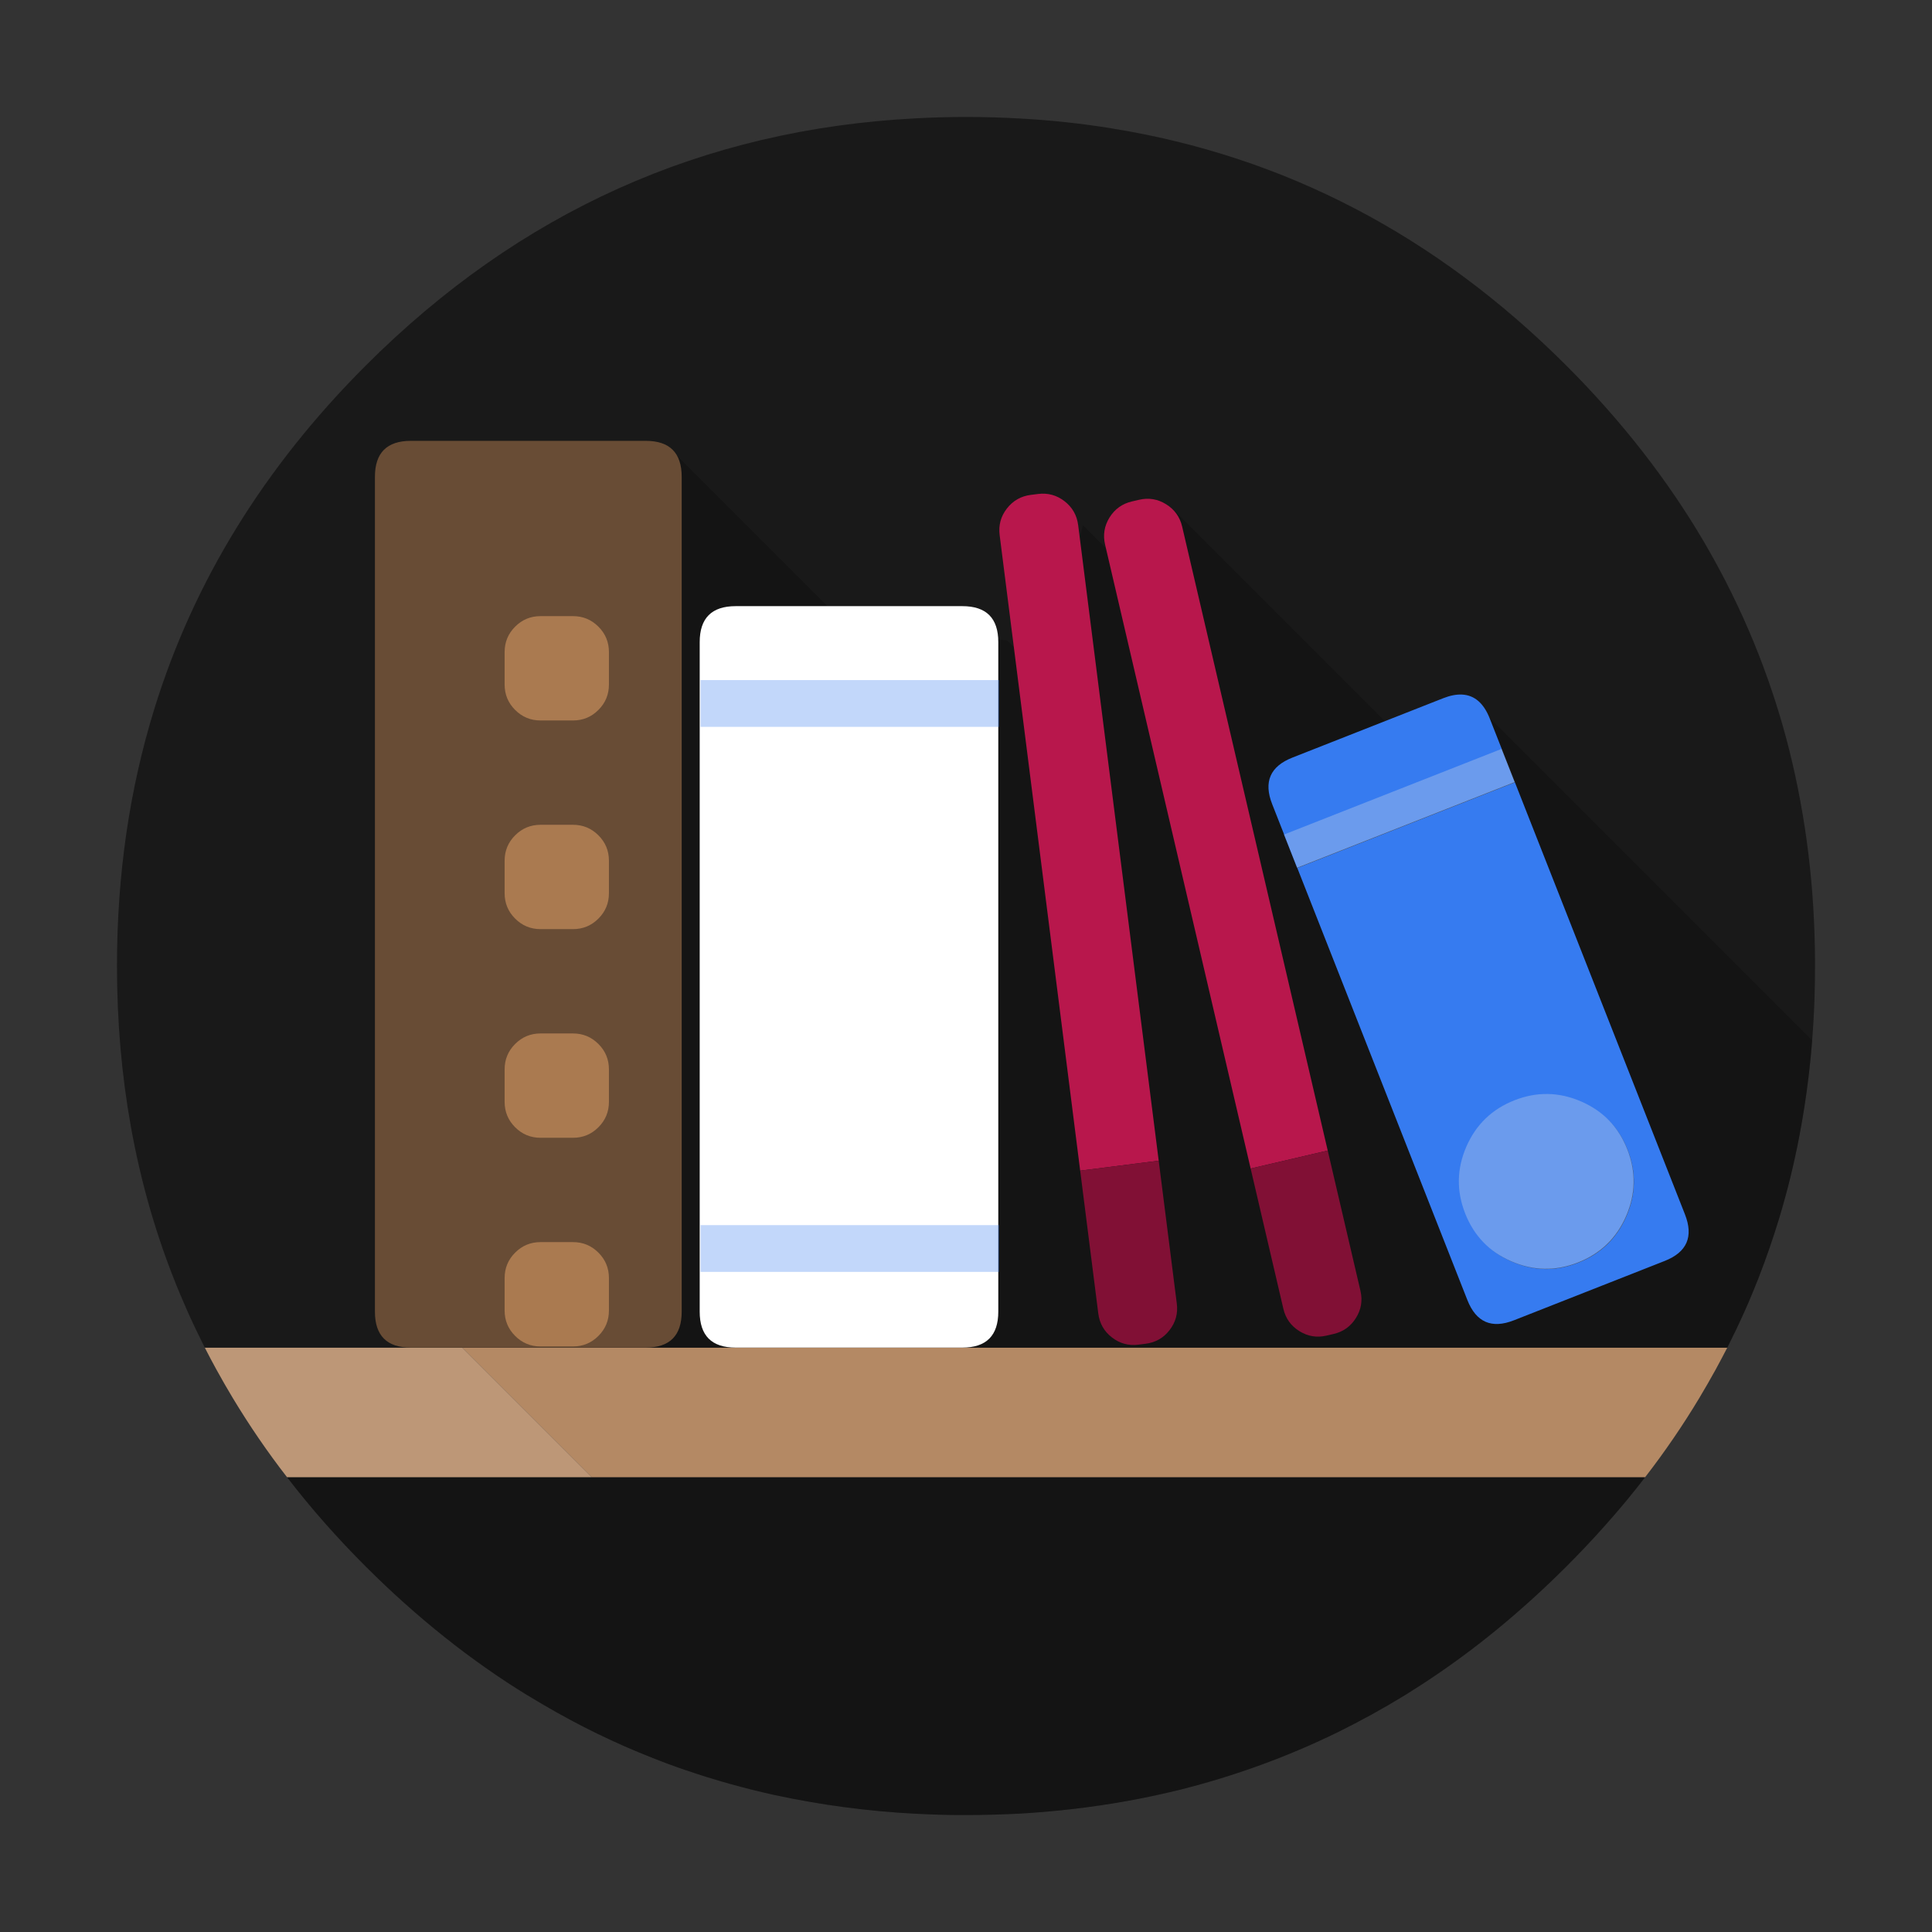 <svg xmlns="http://www.w3.org/2000/svg" xmlns:xlink="http://www.w3.org/1999/xlink" width="384pt" height="384pt" version="1.1" viewBox="0 0 384 384"><rect x="0" y="0" width="384" height="384" fill="#333333" stroke="none"/> <defs> <filter id="alpha" width="100%" height="100%" x="0%" y="0%" filterUnits="objectBoundingBox"> <feColorMatrix in="SourceGraphic" type="matrix" values="0 0 0 0 1 0 0 0 0 1 0 0 0 0 1 0 0 0 1 0"/> </filter> <mask id="mask0"> <g filter="url(#alpha)"> <rect width="384" height="384" x="0" y="0" style="fill:rgb(0%,0%,0%);fill-opacity:0.302"/> </g> </mask> <clipPath id="clip1"> <rect width="384" height="384" x="0" y="0"/> </clipPath> <g id="surface5" clip-path="url(#clip1)"> <path style="fill:rgb(21.176%,48.235%,94.117%)" d="M 198.598 144.469 L 198.598 135.172 L 139.246 135.172 L 139.246 144.469 Z M 198.598 252.797 L 198.598 243.5 L 139.246 243.5 L 139.246 252.797 Z M 198.598 252.797"/> </g> <mask id="mask1"> <g filter="url(#alpha)"> <rect width="384" height="384" x="0" y="0" style="fill:rgb(0%,0%,0%);fill-opacity:0.302"/> </g> </mask> <clipPath id="clip2"> <rect width="384" height="384" x="0" y="0"/> </clipPath> <g id="surface8" clip-path="url(#clip2)"> <path style="fill:rgb(90.196%,90.196%,90.196%)" d="M 301.098 155.492 L 298.477 148.84 L 255.23 165.863 L 257.848 172.516 Z M 301.098 155.492"/> </g> <mask id="mask2"> <g filter="url(#alpha)"> <rect width="384" height="384" x="0" y="0" style="fill:rgb(0%,0%,0%);fill-opacity:0.302"/> </g> </mask> <clipPath id="clip3"> <rect width="384" height="384" x="0" y="0"/> </clipPath> <g id="surface11" clip-path="url(#clip3)"> <path style="fill:rgb(90.196%,90.196%,90.196%)" d="M 314.27 218.93 C 309.887 217.023 305.457 216.941 301 218.695 C 296.543 220.449 293.355 223.531 291.449 227.91 C 289.543 232.293 289.461 236.723 291.215 241.184 C 292.969 245.641 296.051 248.828 300.43 250.734 C 304.812 252.641 309.242 252.719 313.699 250.965 C 318.16 249.211 321.348 246.133 323.254 241.75 C 325.16 237.367 325.238 232.938 323.484 228.48 C 321.73 224.023 318.652 220.836 314.27 218.93 Z M 314.27 218.93"/> </g> </defs> <g> <path style="fill:rgb(9.803%,9.803%,9.803%)" d="M 351.633 135.727 C 351.527 135.457 351.418 135.137 351.312 134.816 C 349.004 128.289 346.254 121.926 343.035 115.633 C 341.676 112.988 340.191 110.289 338.637 107.625 C 331.379 95.289 322.262 83.598 311.34 72.676 C 285.438 46.773 255.301 31.043 220.961 25.52 C 220.852 25.504 220.746 25.484 220.656 25.465 C 214.844 24.535 208.93 23.895 202.762 23.555 C 199.293 23.355 195.664 23.25 192 23.25 C 188.656 23.25 185.352 23.34 182.023 23.52 C 139.711 25.699 103.262 42.09 72.676 72.676 C 52.477 92.879 38.48 115.633 30.688 140.855 C 25.73 156.875 23.25 173.922 23.25 192 C 23.25 214.148 26.984 234.758 34.316 253.566 C 35.281 256.051 36.266 258.391 37.301 260.715 C 38.41 263.199 39.59 265.633 40.715 267.867 L 40.707 267.867 L 343.305 267.867 C 344.484 265.523 345.625 263.148 346.719 260.715 C 347.773 258.355 348.754 255.977 349.703 253.566 C 349.703 253.547 349.703 253.512 349.719 253.492 C 351.133 249.828 352.418 246.109 353.562 242.355 C 354.352 239.746 355.082 237.102 355.762 234.383 C 358.57 222.996 360.215 211.055 360.645 198.613 C 360.715 196.449 360.75 194.234 360.75 192 C 360.75 191.77 360.75 191.516 360.75 191.285 C 360.75 191.16 360.75 191.051 360.75 190.926 C 360.68 176.395 358.98 162.504 355.637 149.098 C 355.246 147.543 354.797 145.879 354.332 144.234 C 353.527 141.43 352.633 138.586 351.633 135.727 Z M 190.926 360.75 C 191.355 360.75 191.68 360.75 192 360.75 C 195.684 360.75 199.328 360.645 202.762 360.465 C 203.656 360.41 204.461 360.355 205.246 360.305 C 212.469 359.785 219.512 358.855 226.234 357.551 C 229.074 356.996 231.883 356.371 234.598 355.707 C 245.484 352.973 255.891 349.168 265.793 344.34 C 270.367 342.086 274.855 339.621 279.234 336.938 C 280.324 336.262 281.398 335.582 282.473 334.883 C 287.707 331.488 292.715 327.824 297.574 323.836 C 302.312 319.938 306.891 315.793 311.34 311.34 C 315.578 307.105 319.547 302.742 323.246 298.293 C 324.516 296.754 325.75 295.215 326.98 293.609 L 57.043 293.609 L 57.055 293.609 C 61.844 299.828 67.012 305.676 72.676 311.34 C 82.832 321.496 93.645 330.094 104.781 336.922 C 105.98 337.637 107.016 338.262 108.055 338.871 C 115.113 343 122.23 346.469 129.559 349.344 C 131.863 350.273 134.062 351.078 136.281 351.828 C 142.07 353.812 147.988 355.457 153.801 356.746 C 163.078 358.746 172.406 360 182.023 360.5 C 182.078 360.5 182.113 360.5 182.168 360.5 C 185.207 360.66 188.102 360.75 190.926 360.75 Z M 190.926 360.75"/> <path style="fill:rgb(70.588%,53.725%,39.215%)" d="M 341.031 272.156 C 341.801 270.742 342.551 269.312 343.305 267.867 L 91.895 267.867 L 117.637 293.609 L 326.98 293.609 C 330.898 288.547 334.488 283.293 337.742 277.875 C 338.887 275.965 339.996 274.035 341.031 272.156 Z M 341.031 272.156"/> <path style="fill:rgb(74.117%,59.215%,46.666%)" d="M 40.715 267.867 C 41.5 269.402 42.234 270.797 42.984 272.156 C 44.094 274.176 45.168 276.035 46.273 277.875 C 49.562 283.328 53.176 288.621 57.055 293.609 L 57.043 293.609 L 117.637 293.609 L 91.895 267.867 L 40.707 267.867"/> <path style="fill:rgb(0%,0%,0%);fill-opacity:0.2" d="M 190.926 360.75 C 191.285 360.75 191.641 360.75 192 360.75 C 195.684 360.75 199.328 360.645 202.762 360.465 C 203.656 360.41 204.461 360.355 205.246 360.305 C 212.469 359.785 219.512 358.855 226.234 357.551 C 229.074 356.996 231.883 356.371 234.598 355.707 C 245.484 352.973 255.891 349.168 265.793 344.34 C 270.367 342.086 274.855 339.621 279.234 336.938 C 280.324 336.262 281.398 335.582 282.473 334.883 C 287.707 331.488 292.715 327.824 297.574 323.836 C 302.312 319.938 306.891 315.793 311.34 311.34 C 315.578 307.105 319.547 302.742 323.246 298.293 C 324.516 296.754 325.75 295.215 326.98 293.609 L 57.043 293.609 L 57.055 293.609 C 61.523 299.418 66.332 304.887 71.426 310.09 C 71.926 310.59 72.301 310.965 72.676 311.34 C 82.832 321.496 93.645 330.094 104.781 336.922 C 105.98 337.637 107.016 338.262 108.055 338.871 C 115.113 343 122.23 346.469 129.559 349.344 C 131.863 350.273 134.062 351.078 136.281 351.828 C 142.07 353.812 147.988 355.457 153.801 356.746 C 163.078 358.746 172.406 360 182.023 360.5 C 182.078 360.5 182.113 360.5 182.168 360.5 C 185.207 360.66 188.102 360.75 190.926 360.75 Z M 349.719 253.492 C 351.133 249.828 352.418 246.109 353.562 242.355 C 354.352 239.746 355.082 237.102 355.762 234.383 C 357.691 226.59 359.07 218.512 359.91 210.109 C 359.98 209.16 360.07 208.16 360.16 207.141 C 360.18 207.035 360.18 206.926 360.195 206.82 L 360.188 206.809 L 294.609 141.23 L 286.027 154.102 L 233.113 101.191 L 226.68 115.848 L 215.238 104.406 L 207.695 134.797 L 200.188 127.289 L 167.445 123.473 L 171.871 127.895 L 163.398 123 L 167.445 123.473 L 134.082 90.105 L 83.449 267.867 L 343.305 267.867 C 344.484 265.523 345.625 263.148 346.719 260.715 C 347.773 258.355 348.754 255.977 349.703 253.566 C 349.703 253.547 349.703 253.512 349.719 253.492 Z M 349.719 253.492"/> <path style="fill:rgb(45.098%,46.274%,50.196%)" d="M 167.445 123.473 L 163.398 123 L 171.871 127.895 Z M 167.445 123.473"/> <path style="fill:rgb(40.784%,29.803%,20.784%)" d="M 135.492 94.773 C 135.492 90.004 133.109 87.621 128.344 87.621 L 81.668 87.621 C 76.895 87.621 74.52 90 74.52 94.773 L 74.52 260.699 C 74.52 265.469 76.895 267.848 81.668 267.848 L 128.344 267.848 C 133.117 267.848 135.492 265.469 135.492 260.699 Z M 135.492 94.773"/> <path style="fill:rgb(66.666%,47.843%,31.372%)" d="M 118.941 124.555 C 117.547 123.16 115.867 122.461 113.883 122.461 L 107.445 122.461 C 105.461 122.461 103.781 123.16 102.387 124.555 C 100.992 125.949 100.297 127.629 100.297 129.613 L 100.297 136.047 C 100.297 138.031 100.992 139.711 102.387 141.105 C 103.781 142.5 105.461 143.199 107.445 143.199 L 113.883 143.199 C 115.867 143.199 117.547 142.5 118.941 141.105 C 120.336 139.711 121.031 138.031 121.031 136.047 L 121.031 129.613 C 121.031 127.629 120.336 125.949 118.941 124.555 Z M 118.941 166.027 C 117.547 164.633 115.867 163.934 113.883 163.934 L 107.445 163.934 C 105.461 163.934 103.781 164.633 102.387 166.027 C 100.992 167.422 100.297 169.102 100.297 171.086 L 100.297 177.52 C 100.297 179.504 100.992 181.184 102.387 182.578 C 103.781 183.973 105.461 184.672 107.445 184.672 L 113.883 184.672 C 115.867 184.672 117.547 183.973 118.941 182.578 C 120.336 181.184 121.031 179.504 121.031 177.52 L 121.031 171.086 C 121.031 169.102 120.336 167.422 118.941 166.027 Z M 121.031 212.559 C 121.031 210.574 120.336 208.895 118.941 207.5 C 117.547 206.105 115.867 205.406 113.883 205.406 L 107.445 205.406 C 105.461 205.406 103.781 206.105 102.387 207.5 C 100.992 208.895 100.297 210.574 100.297 212.559 L 100.297 218.992 C 100.297 220.977 100.992 222.656 102.387 224.051 C 103.781 225.445 105.461 226.145 107.445 226.145 L 113.883 226.145 C 115.867 226.145 117.547 225.445 118.941 224.051 C 120.336 222.656 121.031 220.977 121.031 218.992 Z M 121.031 254.031 C 121.031 252.047 120.336 250.367 118.941 248.973 C 117.547 247.578 115.867 246.879 113.883 246.879 L 107.445 246.879 C 105.461 246.879 103.781 247.578 102.387 248.973 C 100.992 250.367 100.297 252.047 100.297 254.031 L 100.297 260.465 C 100.297 262.449 100.992 264.129 102.387 265.523 C 103.781 266.918 105.461 267.617 107.445 267.617 L 113.883 267.617 C 115.867 267.617 117.547 266.918 118.941 265.523 C 120.336 264.129 121.031 262.449 121.031 260.465 Z M 121.031 254.031"/> <path style="fill:rgb(100.000%,100.000%,100.000%)" d="M 198.418 127.629 C 198.418 122.855 196.039 120.477 191.266 120.477 L 146.219 120.477 C 141.453 120.477 139.07 122.863 139.07 127.629 L 139.07 260.699 C 139.07 265.469 141.445 267.848 146.219 267.848 L 191.266 267.848 C 196.039 267.848 198.418 265.469 198.418 260.699 Z M 198.418 127.629"/> <use mask="url(#mask0)" xlink:href="#surface5"/> <path style="fill:rgb(21.176%,48.235%,94.117%)" d="M 290.602 138.051 C 289.477 137.992 288.223 138.234 286.836 138.781 L 256.895 150.57 C 252.453 152.316 251.109 155.398 252.859 159.84 L 255.207 165.809 L 255.18 165.816 L 257.801 172.473 L 301.047 155.449 L 298.449 148.848 L 298.477 148.84 L 296.105 142.816 C 294.906 139.766 293.074 138.176 290.602 138.051 Z M 301.098 155.492 L 257.848 172.516 L 291.645 258.379 C 293.395 262.82 296.477 264.16 300.918 262.414 L 330.859 250.629 C 335.301 248.883 336.641 245.797 334.895 241.355 Z M 319.234 222.133 C 321.074 223.84 322.492 225.957 323.484 228.48 C 325.238 232.938 325.156 237.367 323.25 241.75 C 321.344 246.133 318.16 249.211 313.699 250.965 C 309.242 252.719 304.812 252.641 300.43 250.734 C 298.766 250.008 297.293 249.098 296.004 248.004 C 297.281 249.078 298.738 249.973 300.383 250.688 C 304.762 252.594 309.195 252.676 313.652 250.922 C 318.109 249.168 321.297 246.086 323.203 241.707 C 325.109 237.324 325.191 232.895 323.438 228.438 C 322.449 225.934 321.051 223.832 319.234 222.133 Z M 319.234 222.133"/> <use mask="url(#mask1)" xlink:href="#surface8"/> <use mask="url(#mask2)" xlink:href="#surface11"/> <path style="fill:rgb(72.156%,9.019%,29.803%)" d="M 211.582 99.621 C 210.023 98.414 208.27 97.934 206.301 98.184 L 204.883 98.363 C 202.918 98.609 201.336 99.516 200.125 101.074 C 198.918 102.633 198.438 104.387 198.688 106.355 L 214.695 232.676 L 230.301 230.699 L 214.293 104.375 C 214.043 102.41 213.141 100.828 211.582 99.621 Z M 211.582 99.621"/> <path style="fill:rgb(50.588%,6.274%,20.784%)" d="M 227.703 267.082 C 229.672 266.832 231.254 265.93 232.461 264.371 C 233.668 262.812 234.148 261.059 233.898 259.09 L 230.301 230.699 L 214.695 232.676 L 218.293 261.066 C 218.543 263.035 219.445 264.617 221.004 265.824 C 222.562 267.031 224.316 267.512 226.285 267.262 Z M 227.703 267.082"/> <path style="fill:rgb(72.156%,9.019%,29.803%)" d="M 231.777 100.227 C 230.102 99.184 228.309 98.887 226.375 99.34 L 224.984 99.664 C 223.055 100.113 221.574 101.176 220.531 102.848 C 219.492 104.523 219.195 106.32 219.645 108.25 L 248.574 232.254 L 263.895 228.68 L 234.965 104.676 C 234.512 102.746 233.453 101.266 231.777 100.227 Z M 231.777 100.227"/> <path style="fill:rgb(50.588%,6.274%,20.784%)" d="M 265.059 265.137 C 266.988 264.688 268.469 263.625 269.508 261.953 C 270.551 260.277 270.848 258.48 270.398 256.551 L 263.895 228.68 L 248.574 232.254 L 255.078 260.125 C 255.527 262.055 256.59 263.535 258.262 264.574 C 259.938 265.617 261.734 265.914 263.664 265.461 Z M 265.059 265.137"/> </g> </svg>

